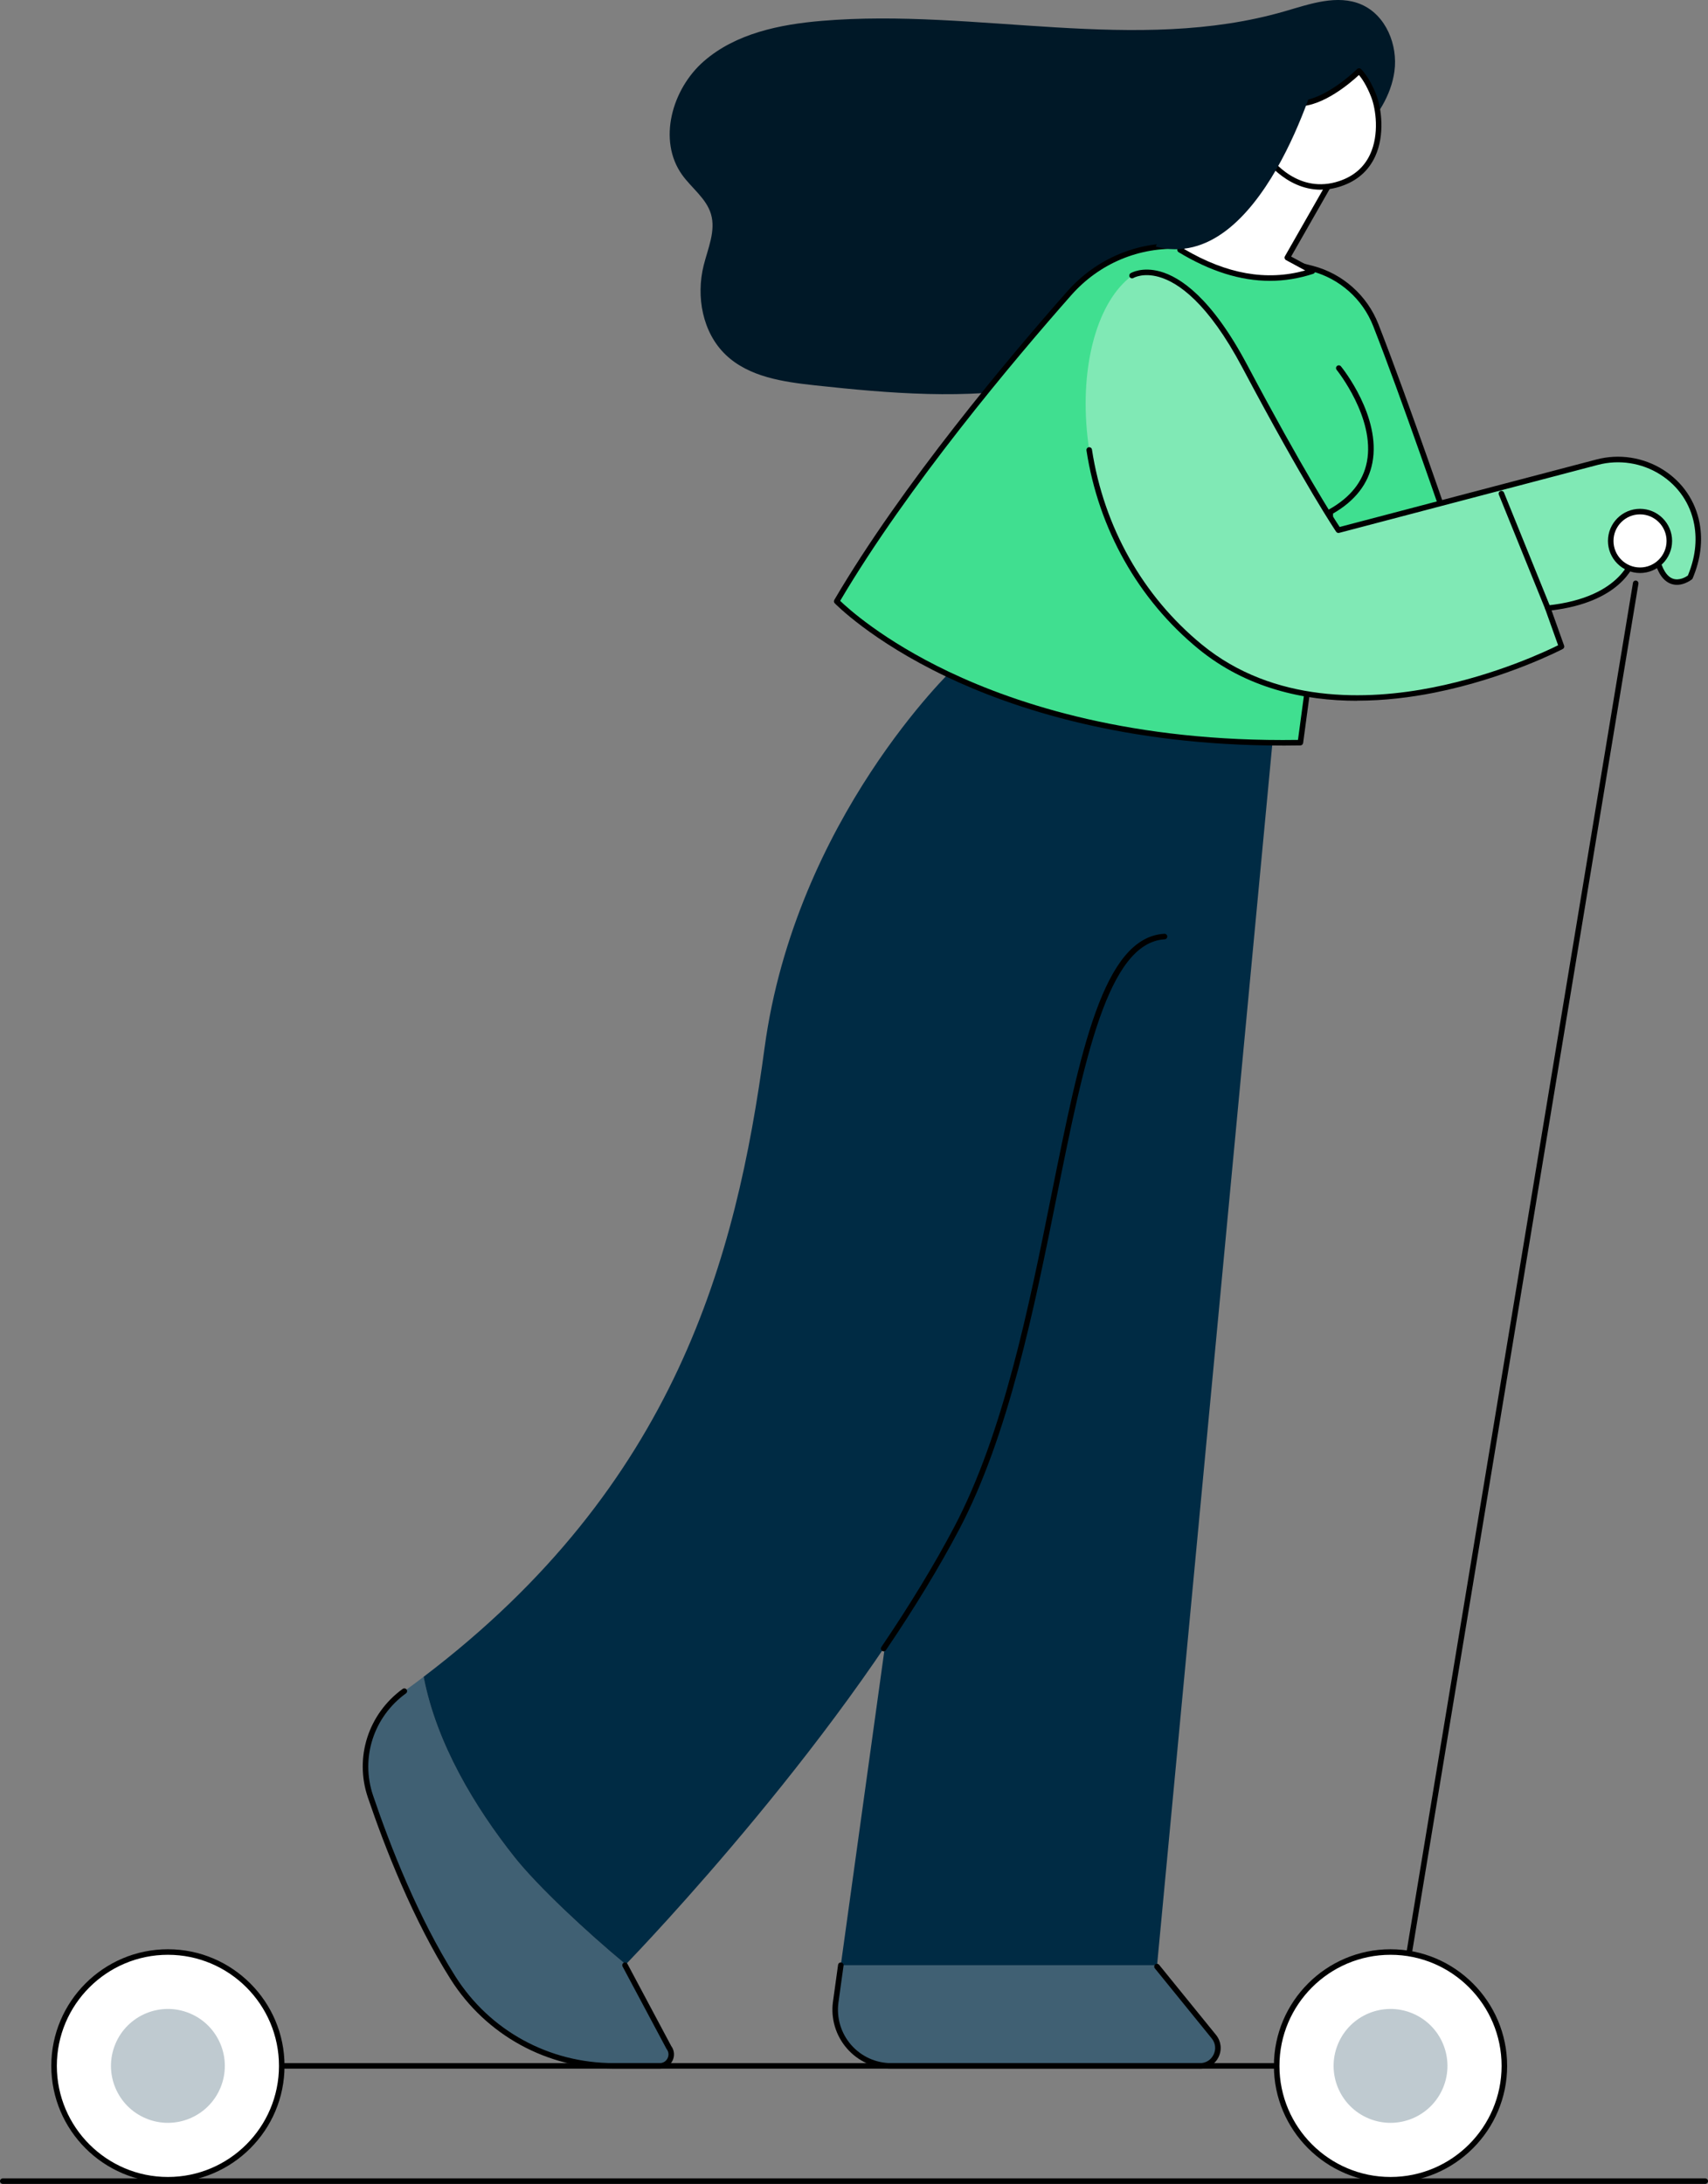 <?xml version="1.0" encoding="UTF-8"?>
<svg id="Layer_2" data-name="Layer 2" xmlns="http://www.w3.org/2000/svg" viewBox="0 0 616.64 788.28">
  <rect x="0" y="0" width="616.64" height="788.28" fill="#808080" stroke="none"/>
  <defs>
    <style>
      .cls-1 {
        fill: #001827;
      }

      .cls-2 {
        fill: #80e9b5;
      }

      .cls-3 {
        fill: #40df90;
      }

      .cls-4 {
        fill: #fff;
      }

      .cls-5 {
        fill: #002b44;
      }

      .cls-6 {
        fill: #bfcad0;
      }

      .cls-7 {
        fill: #406073;
      }
    </style>
  </defs>
  <g id="Illustration">
    <g>
      <g>
        <g>
          <path class="cls-1" d="M491.47,1.61c-8.63-3.71-18.44-.21-27.45,2.41-53.8,15.66-111.5-1.2-167.33,3.51-15.22,1.28-31.09,4.55-42.6,14.59-11.51,10.04-16.72,28.6-7.81,41.01,3.45,4.8,8.74,8.5,10.41,14.17,1.78,6.06-1.11,12.36-2.64,18.48-2.81,11.27-.44,24.26,7.96,32.29,8.41,8.04,20.84,9.79,32.4,11.04,26.91,2.91,54.28,5.21,80.91.39,26.64-4.81,52.84-17.58,68.59-39.59,6.71-9.39,11.5-20.34,20.04-28.1,6-5.45,13.5-8.99,19.68-14.24,2.86-2.43,5.45-5.46,7.22-8.8,6.23-6.41,11.37-14.19,12.58-23.01,1.31-9.56-3.1-20.33-11.96-24.14Z"/>
          <g>
            <g>
              <g>
                <path class="cls-7" d="M301.71,722.64c-1.69,12.18,7.78,23.04,20.07,23.04h111.42c5.45,0,8.46-6.32,5.02-10.55l-20.54-25.3.05-.49h-114.19l-1.84,13.29Z"/>
                <path class="cls-5" d="M444.3,262.12l-100.04-20.8-8.54,31.08,21.26,51.23-53.43,385.72h114.19l43.17-457.35c1.41-12.78-4.03,12.74-16.62,10.12Z"/>
              </g>
              <path d="M433.21,746.68h-111.42c-6.15,0-11.99-2.66-16.03-7.3-4.04-4.64-5.87-10.79-5.03-16.88l1.84-13.29c.08-.55.58-.93,1.13-.85.55.08.93.58.85,1.13l-1.84,13.29c-.76,5.52.9,11.09,4.56,15.3,3.66,4.2,8.95,6.61,14.53,6.61h111.42c2.16,0,4.01-1.17,4.94-3.12.93-1.95.67-4.12-.69-5.8l-20.54-25.3c-.35-.43-.28-1.06.15-1.41.43-.35,1.06-.28,1.41.15l20.54,25.3c1.83,2.26,2.19,5.29.94,7.92-1.25,2.63-3.84,4.26-6.74,4.26Z"/>
            </g>
            <g>
              <g>
                <path class="cls-7" d="M185.79,670.36c-14.37-18.13-28.24-41.11-32.83-65.13-2.28,1.73-4.6,3.46-6.97,5.18-11.96,8.66-16.98,24.05-12.23,38.03,6.28,18.51,16.37,44.22,29.76,65.4,12.58,19.9,34.59,31.84,58.13,31.84h16.54c3.44,0,5.38-3.94,3.29-6.67l-15.82-29.66s.1-.1.27-.28c-14.07-11.64-31.83-28.23-40.14-38.7Z"/>
                <path class="cls-5" d="M352.67,272.76l-8.41-31.44s-57.06,54.16-68.23,136.93c-10.23,75.85-32,157.85-123.08,226.98,4.6,24.02,18.46,47.01,32.83,65.13,8.3,10.47,26.07,27.06,40.14,38.7,5.04-5.22,80.84-84.14,119.45-157.41,39.95-75.82,36.57-211.32,75.05-213.62l-67.75-65.27Z"/>
              </g>
              <path d="M319.03,596.05c-.19,0-.39-.06-.56-.17-.46-.31-.58-.93-.27-1.39,10.37-15.3,19.21-29.87,26.29-43.3,17.76-33.71,26.96-79.43,35.07-119.76,10.46-52,18.72-93.07,40.8-94.39.54-.03,1.02.39,1.06.94.03.55-.39,1.02-.94,1.06-20.54,1.23-29.07,43.66-38.96,92.79-8.14,40.47-17.37,86.33-35.27,120.3-7.11,13.5-16,28.13-26.41,43.49-.19.29-.51.44-.83.44Z"/>
              <path d="M238.18,746.68h-16.54c-24.14,0-46.18-12.08-58.98-32.31-13.56-21.44-23.72-47.51-29.86-65.61-4.89-14.43.17-30.16,12.59-39.16.45-.33,1.07-.22,1.4.22.32.45.22,1.07-.22,1.4-11.71,8.48-16.48,23.31-11.87,36.9,6.11,18,16.21,43.92,29.66,65.19,12.42,19.65,33.84,31.37,57.29,31.37h16.54c1.23,0,2.28-.66,2.82-1.76.54-1.1.42-2.33-.33-3.31-.03-.04-.06-.09-.09-.14l-15.82-29.66c-.26-.49-.08-1.09.41-1.35.49-.26,1.09-.07,1.35.41l15.78,29.6c1.16,1.56,1.34,3.59.48,5.34-.87,1.77-2.64,2.87-4.62,2.87Z"/>
            </g>
          </g>
          <g>
            <g>
              <g>
                <path class="cls-3" d="M524.66,195.15s-16.9-49.61-27.98-77.84c-3.94-10.04-12.43-17.6-22.86-20.35-12.2-3.22-29.75-7.04-47.34-8.06-15.37-.89-30.27,5.44-40.46,16.98-20.8,23.56-59.46,69.43-83.95,111.16,0,0,50.74,53.06,167.41,51.01l7.64-56.93,47.54-15.97Z"/>
                <path d="M463.04,269.11c-57.04,0-97.36-13.41-121.44-24.89-27.12-12.94-40.12-26.35-40.25-26.48-.31-.32-.37-.81-.14-1.2,24.52-41.78,63.19-87.68,84.06-111.32,10.52-11.91,25.55-18.23,41.27-17.32,17.88,1.03,35.72,4.97,47.54,8.09,10.7,2.82,19.5,10.66,23.54,20.95,10.96,27.93,27.82,77.39,27.99,77.89.09.25.07.53-.05.77-.12.24-.33.42-.58.5l-46.95,15.78-7.56,56.31c-.07.49-.48.86-.97.87-2.18.04-4.33.06-6.46.06ZM303.33,216.88c2.68,2.59,15.45,14.25,39.24,25.59,24.65,11.74,66.47,25.5,126.04,24.6l7.53-56.08c.05-.38.31-.69.67-.82l46.58-15.66c-2.4-7.02-17.54-51.11-27.64-76.85-3.81-9.71-12.1-17.09-22.19-19.75-11.73-3.09-29.43-7-47.14-8.02-15.1-.86-29.55,5.2-39.66,16.65-20.71,23.46-58.99,68.89-83.44,110.34Z"/>
              </g>
              <path d="M480.26,194.86c-.55,0-1-.45-1-1v-9.08c0-.36.2-.7.51-.87,7.75-4.33,12.37-10.13,13.73-17.24,3.03-15.76-10.79-33-10.93-33.17-.35-.43-.28-1.06.15-1.41.43-.35,1.06-.28,1.41.15.6.73,14.54,18.15,11.34,34.81-1.45,7.56-6.23,13.72-14.21,18.32v8.5c0,.55-.45,1-1,1Z"/>
            </g>
            <g>
              <path class="cls-2" d="M408.72,99.49s17.66-10.66,40.68,32.71c23.02,43.36,33.84,59.19,33.84,59.19l93.43-24.55c16.15-4.24,32.93,5.83,35.97,22.24,1.05,5.65.6,12.11-2.45,19.31,0,0-8.87,7.1-12.18-7.41l-7.85-.61s-2.78,16.13-31.34,19.15l4.96,13.89s-79.54,41.83-130.53,0c-50.98-41.83-49.23-115.84-24.52-133.92Z"/>
              <path d="M489.96,252.95c-19.07,0-39.88-4.44-57.35-18.77-21.67-17.78-36-43.21-40.36-71.61-.08-.55.29-1.06.84-1.14.54-.08,1.06.29,1.14.84,4.28,27.91,18.36,52.9,39.65,70.36,26.03,21.36,59.81,20.21,83.55,15.48,22.96-4.57,41.2-13.26,45.1-15.2l-4.66-13.05c-.1-.29-.07-.61.1-.87.16-.26.44-.43.74-.46,27.5-2.91,30.44-18.17,30.46-18.33.09-.51.55-.86,1.06-.83l7.85.61c.44.03.8.35.9.77,1.04,4.54,2.77,7.35,5.01,8.13,2.33.81,4.71-.66,5.38-1.14,2.62-6.3,3.39-12.52,2.28-18.49-1.38-7.45-5.72-13.83-12.23-17.96-6.67-4.23-14.87-5.5-22.51-3.5l-93.43,24.55c-.41.11-.84-.05-1.08-.4-.11-.16-11.11-16.37-33.89-59.29-12.48-23.51-23.25-30.75-30.08-32.69-5.72-1.62-9.07.29-9.21.37-.47.28-1.09.12-1.37-.35-.28-.47-.13-1.08.34-1.37.17-.1,4.12-2.42,10.66-.62,7.23,2,18.56,9.47,31.42,33.71,20.36,38.34,31.26,55.28,33.39,58.51l92.74-24.37c8.17-2.15,16.95-.78,24.09,3.74,6.98,4.43,11.64,11.28,13.12,19.29,1.19,6.44.35,13.13-2.51,19.88-.06.15-.17.29-.3.39-.15.12-3.71,2.92-7.48,1.6-2.83-.99-4.89-3.96-6.13-8.86l-6.28-.49c-1.03,3.5-6.37,15.96-30.75,18.94l4.53,12.7c.17.47-.04.99-.48,1.22-.2.11-20.32,10.59-46.41,15.78-8.32,1.66-17.85,2.88-27.86,2.88Z"/>
              <g>
                <circle class="cls-4" cx="592.1" cy="195.25" r="10.58" transform="translate(304.53 748.42) rotate(-80.78)"/>
                <path d="M592.1,206.83c-6.39,0-11.58-5.2-11.58-11.58s5.2-11.59,11.58-11.59,11.58,5.2,11.58,11.59-5.2,11.58-11.58,11.58ZM592.1,185.66c-5.28,0-9.58,4.3-9.58,9.59s4.3,9.58,9.58,9.58,9.58-4.3,9.58-9.58-4.3-9.59-9.58-9.59Z"/>
              </g>
              <path d="M558.82,220.52c-.4,0-.77-.24-.93-.62l-16.76-41.36c-.21-.51.04-1.1.55-1.3.51-.21,1.09.04,1.3.55l16.76,41.36c.21.51-.04,1.1-.55,1.3-.12.05-.25.07-.38.07Z"/>
            </g>
          </g>
          <g>
            <g>
              <g>
                <path class="cls-4" d="M484.29,58.78l-19.53,34.22,9.04,4.9c-16.01,5.21-31.92,1.85-47.76-7.71l30.66-42.16,27.58,10.75Z"/>
                <path d="M458.48,101.37c-10.62,0-21.51-3.43-32.95-10.33-.24-.14-.41-.38-.46-.66-.06-.27,0-.56.17-.79l30.66-42.16c.27-.37.75-.51,1.17-.34l27.58,10.75c.27.11.48.32.58.6.1.27.07.58-.07.83l-19.02,33.33,8.14,4.41c.35.19.56.57.52.97-.04.4-.31.74-.69.86-5.17,1.68-10.37,2.53-15.64,2.53ZM427.5,89.89c15.39,9.05,29.73,11.59,43.72,7.74l-6.93-3.75c-.24-.13-.41-.35-.49-.6-.07-.26-.04-.54.09-.77l18.95-33.21-25.78-10.05-29.56,40.65Z"/>
              </g>
              <g>
                <path class="cls-4" d="M456.51,55.7s10.53,16.3,27.42,10.57c16.89-5.73,14.59-25.05,12.04-31.62-2.55-6.57-5.31-9.02-5.31-9.02,0,0-17.2,17.17-27.89,10-.61-.41-6.26,20.07-6.26,20.07Z"/>
                <path d="M476.85,68.48c-13.09,0-21.09-12.1-21.18-12.24-.15-.24-.2-.53-.12-.81,5.6-20.28,6.26-20.52,6.84-20.74.3-.11.67-.07.94.11,9.9,6.63,26.46-9.71,26.62-9.88.38-.37.98-.39,1.37-.04.12.11,2.97,2.69,5.58,9.4,1.82,4.67,3.19,14.47-.47,22.3-2.39,5.11-6.48,8.69-12.18,10.62-2.62.89-5.09,1.27-7.41,1.27ZM457.6,55.52c1.67,2.38,11.26,14.81,26.02,9.8,5.16-1.75,8.87-4.97,11.01-9.57,3.39-7.27,2.1-16.38.41-20.73-1.7-4.38-3.5-6.86-4.42-7.96-2.81,2.63-12.8,11.33-21.84,11.33-1.95,0-3.86-.41-5.64-1.37-.99,2.58-3.43,10.88-5.54,18.5Z"/>
              </g>
            </g>
            <path class="cls-1" d="M475.71,25.63s-20.23,73.42-58.46,63.38l22.9-51.13,35.56-12.25Z"/>
          </g>
        </g>
        <g>
          <path d="M502.02,746.68H51.96c-.55,0-1-.45-1-1s.45-1,1-1h449.21l88.38-534.3c.09-.54.61-.92,1.15-.82.54.09.91.6.82,1.15l-88.52,535.14c-.08.48-.5.84-.99.84Z"/>
          <g>
            <g>
              <circle class="cls-4" cx="60.62" cy="745.68" r="41.1" transform="translate(-280.75 79.96) rotate(-22.5)"/>
              <path d="M60.62,787.78c-23.21,0-42.1-18.89-42.1-42.1s18.89-42.1,42.1-42.1,42.1,18.89,42.1,42.1-18.89,42.1-42.1,42.1ZM60.62,705.58c-22.11,0-40.1,17.99-40.1,40.1s17.99,40.1,40.1,40.1,40.1-17.99,40.1-40.1-17.99-40.1-40.1-40.1Z"/>
            </g>
            <circle class="cls-6" cx="60.62" cy="745.68" r="20.55" transform="translate(-651.5 516.33) rotate(-67.5)"/>
          </g>
          <g>
            <g>
              <circle class="cls-4" cx="502.02" cy="745.68" r="41.1" transform="translate(-247.15 248.88) rotate(-22.5)"/>
              <path d="M502.02,787.78c-23.22,0-42.1-18.89-42.1-42.1s18.89-42.1,42.1-42.1,42.1,18.89,42.1,42.1-18.89,42.1-42.1,42.1ZM502.02,705.58c-22.11,0-40.1,17.99-40.1,40.1s17.99,40.1,40.1,40.1,40.1-17.99,40.1-40.1-17.99-40.1-40.1-40.1Z"/>
            </g>
            <circle class="cls-6" cx="502.02" cy="745.68" r="20.55" transform="translate(-379.01 924.13) rotate(-67.5)"/>
          </g>
        </g>
      </g>
      <path d="M615.64,788.28H1c-.55,0-1-.45-1-1s.45-1,1-1h614.64c.55,0,1,.45,1,1s-.45,1-1,1Z"/>
    </g>
  </g>
</svg>